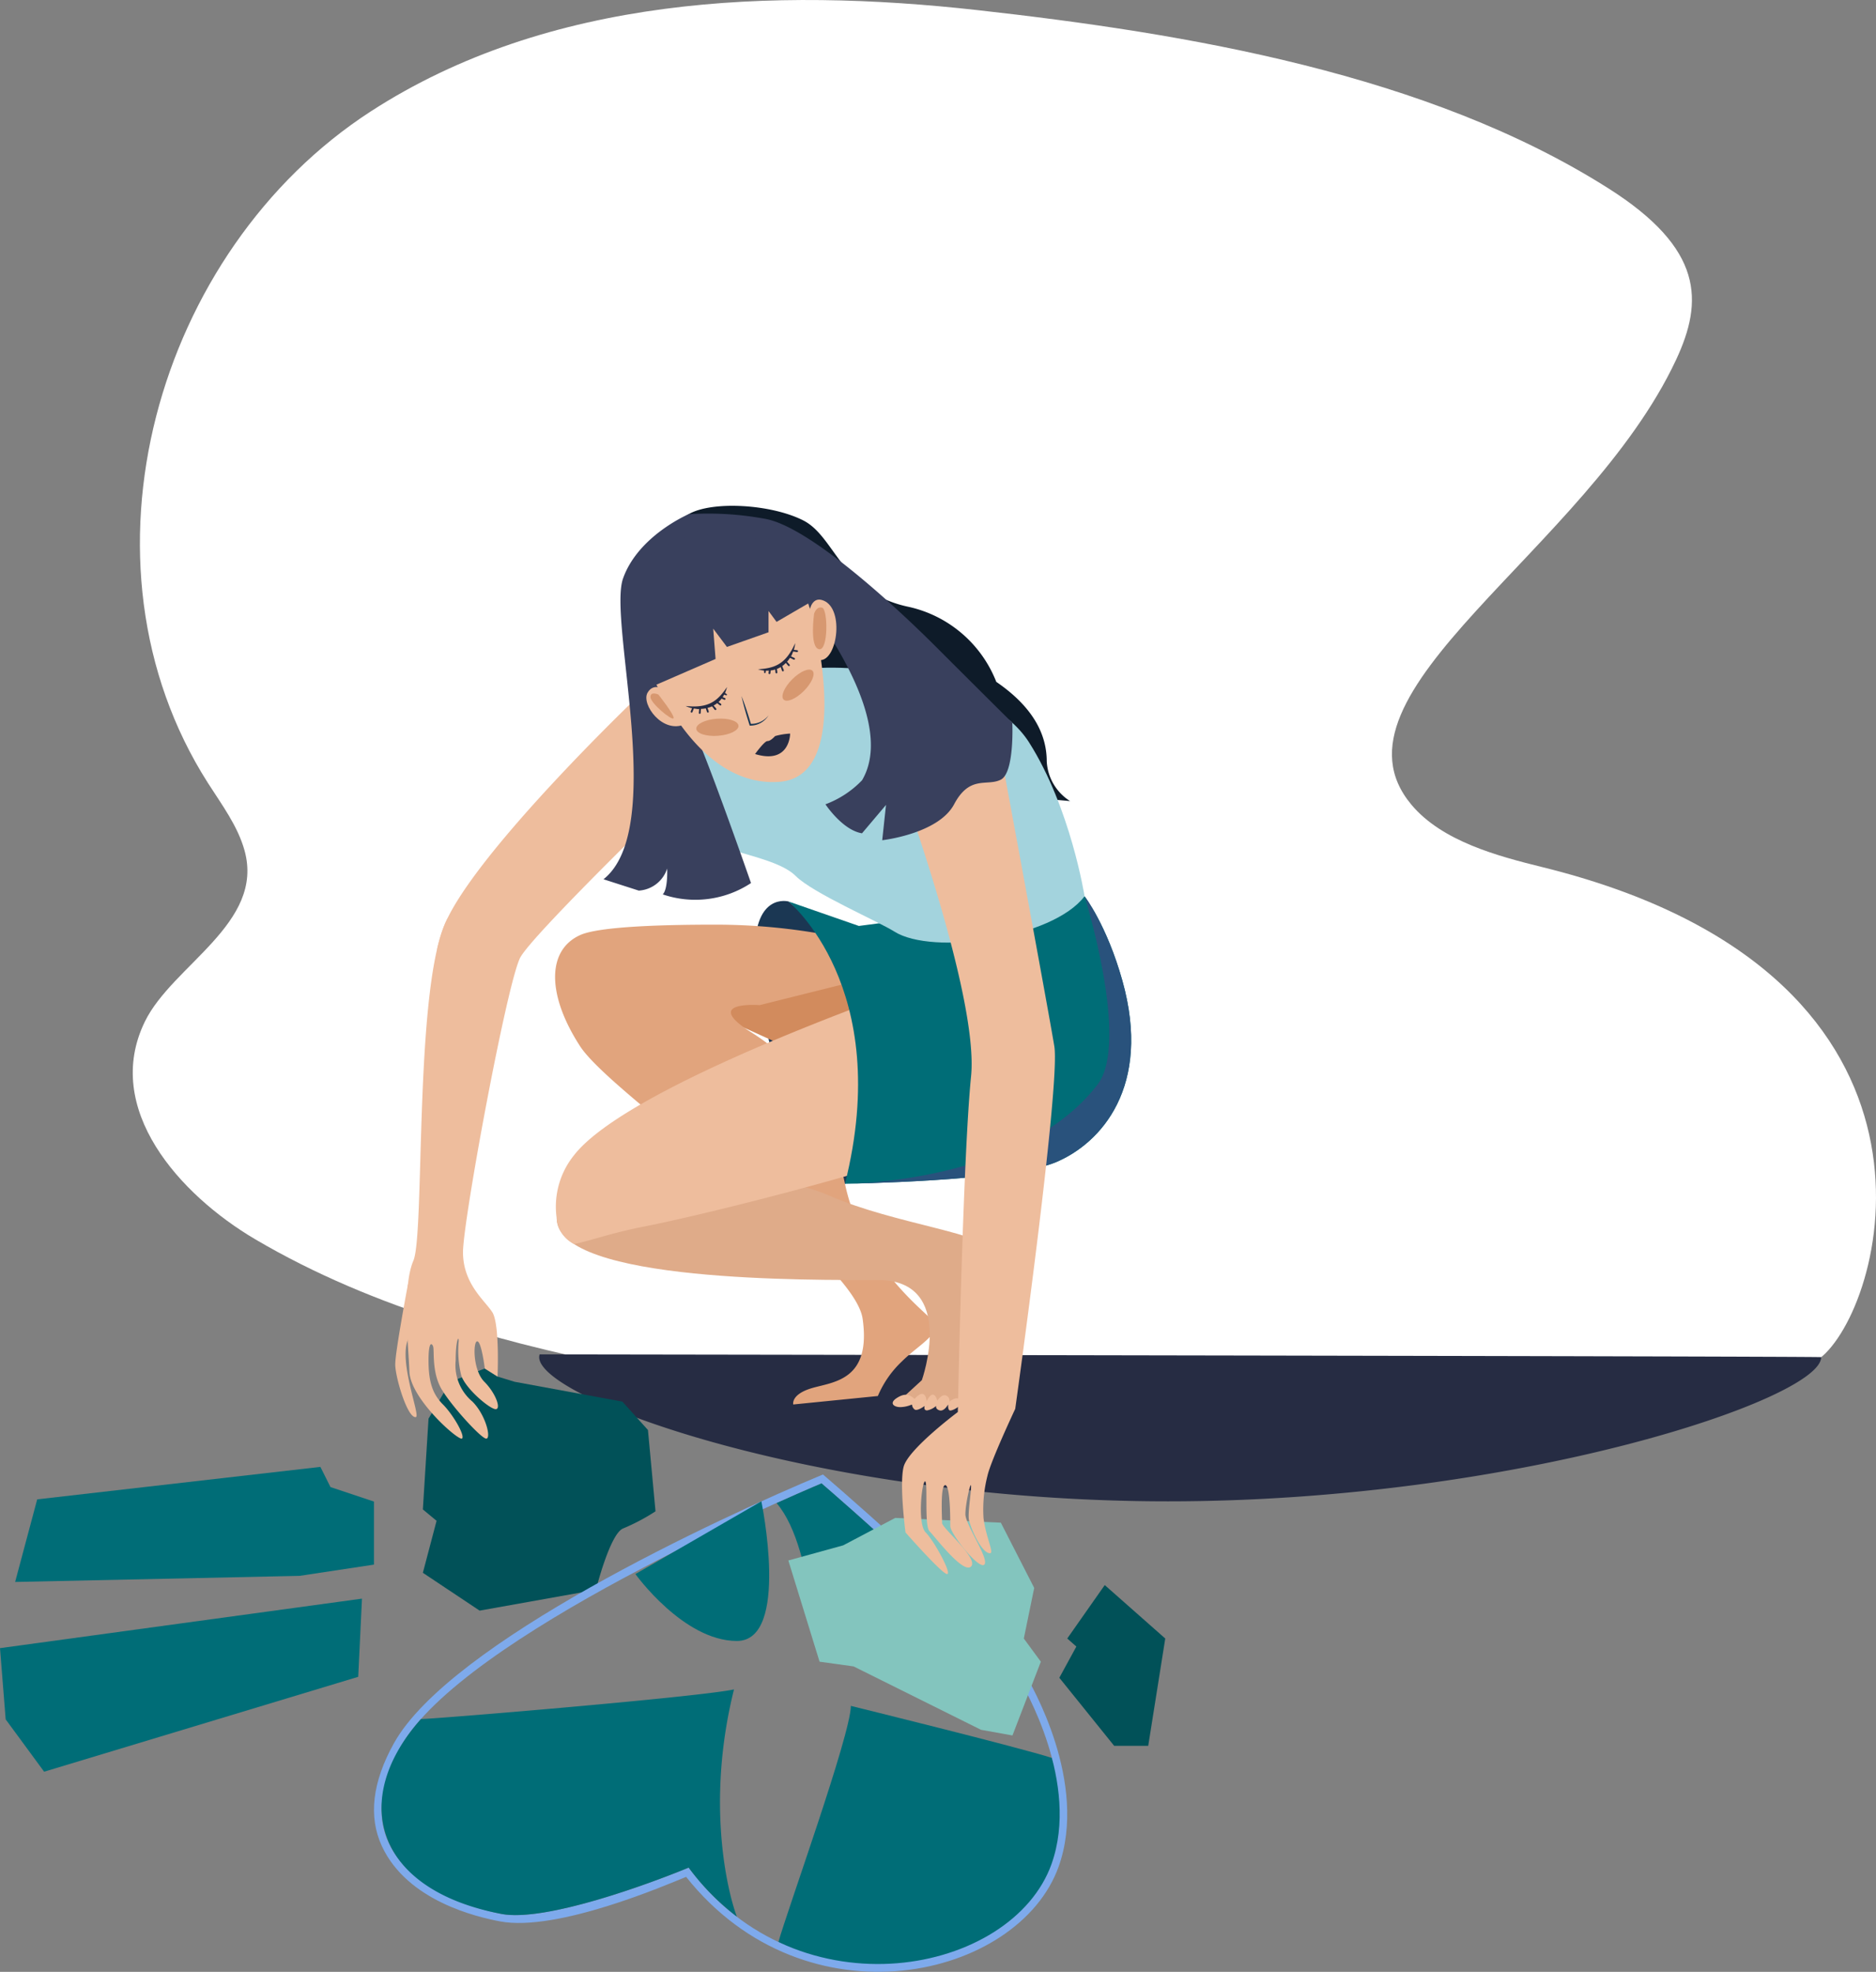 <svg xmlns="http://www.w3.org/2000/svg" width="250.205" height="262.993" viewBox="0 0 250.205 262.993">
  <rect x="0" y="0" width="250.205" height="262.993" fill="#808080" stroke="none"/>
  <g id="Groupe_17493" data-name="Groupe 17493" transform="translate(-303.775 -274.156)">
    <path id="Tracé_19360" data-name="Tracé 19360" d="M357.33,439.435c15.951,9.4,34.34,14.2,52.38,17.678,45.577,8.777,93.569,5.575,139.539,1.753,5.022-.418,13.64-.326,17.536-4.224,8.668-8.668,18.62-50.925-37.788-64.838-5.914-1.459-13.361-3.435-17.449-8.322-12.471-14.914,23.4-33.91,35.292-59.321,3.668-7.835,3.7-14.821-9.036-22.894-24.091-15.273-56.159-20.64-84.136-23.763-27.3-3.046-57.178-1.87-80.922,13.518-28.6,18.538-40.486,60.125-21.7,89.577,1.841,2.887,3.957,5.692,4.875,8.99,2.7,9.712-9.62,15.287-13.294,22.827C336.958,422.044,347.27,433.506,357.33,439.435Z" transform="translate(-19.532 0)" fill="#fff"/>
    <path id="Tracé_19361" data-name="Tracé 19361" d="M455.081,654.084a1.312,1.312,0,0,0-.061.372c0,5.622,37.554,19.229,83.88,19.229S626,660.078,626,654.456C626,654.331,455.081,654.084,455.081,654.084Z" transform="translate(-79.334 -199.288)" fill="#262c43"/>
    <path id="Tracé_19362" data-name="Tracé 19362" d="M519.981,526.953s-4.474-1.19-4.474,6.714,6.643,33.048,12.025,30.945,7.968-15.337,7.968-15.337l-1.384-10.731Z" transform="translate(-111.062 -132.569)" fill="#1b3753"/>
    <path id="Tracé_19363" data-name="Tracé 19363" d="M426.047,659.818l-2.9,4.919-.756,12.109,1.829,1.514-1.829,6.937,7.568,5.046,15.514-2.774s1.893-7.568,3.659-8.2a26.816,26.816,0,0,0,4.288-2.271l-1.009-10.848L449,662.466l-14.38-2.648-2.27-.694-1.7-1.072Z" transform="translate(-62.218 -201.369)" fill="#015158"/>
    <path id="Tracé_19364" data-name="Tracé 19364" d="M448.364,470.223s-21.411,20.477-25.448,30.105-2.649,41.288-4.163,44.82-.668,11.266-.526,14.823c.144,3.62,6.613,9.3,7.023,8.891s-1.227-3.217-2.551-4.541-1.927-2.9-1.927-5.866.57-2.166.64-1.77c.115.649-.135,3.221.937,5.3s5.424,6.892,6.118,6.892-.04-3.14-1.838-4.938a6.33,6.33,0,0,1-2.236-5.487c0-2.586.406-3.4.406-2.594a13.746,13.746,0,0,0,.351,4.639c.643,1.8,3.821,4.451,4.577,4.451s.031-2.112-1.513-3.658-1.514-5.387-.947-5.387,1.009,3.622,1.009,3.622l1.7,1.072s.315-7-.694-8.577-3.911-3.784-3.911-8.01,5.94-36.327,7.669-39.355,18-18.857,18-18.857Z" transform="translate(-59.845 -102.845)" fill="#eebd9d"/>
    <path id="Tracé_19365" data-name="Tracé 19365" d="M417.394,637.493l-1.053-3.12s-1.7,8.991-1.7,10.708,1.651,7.263,2.755,7.024c.688-.149-2.755-8.361-.723-10.909A5.361,5.361,0,0,0,417.394,637.493Z" transform="translate(-58.153 -188.949)" fill="#eebd9d"/>
    <path id="Tracé_19366" data-name="Tracé 19366" d="M533.76,454.863l6.223.571a6.68,6.68,0,0,1-3.111-5.3c0-3.448-1.682-7.148-6.728-10.6a16.355,16.355,0,0,0-11.689-10.007c-8.913-1.85-9.754-9.333-14.043-11.52s-12.168-2.644-15.3-.841-7.1,7.982-7.1,7.982Z" transform="translate(-93.492 -74.433)" fill="#0e1b29"/>
    <path id="Tracé_19367" data-name="Tracé 19367" d="M531.795,752.692c-.009,3.829-8.581,27.55-9.656,31.491,18.672,9.873,44.022-3.378,36.472-24.549C554.329,758.241,531.9,752.716,531.795,752.692Z" transform="translate(-114.541 -251.012)" fill="#006d77"/>
    <path id="Tracé_19368" data-name="Tracé 19368" d="M527.608,690.234c-.752.317-2.924,1.242-6.008,2.632,2.812,3.305,3.916,9.247,4.743,13.647.162.862.326,1.829.456,2.844,5.184-1.349,12.422,2.147,17.039,3.291,3.04.753,6.117,1.492,9.184,2.289C547.651,707.6,529.87,692.184,527.608,690.234Z" transform="translate(-114.258 -218.25)" fill="#006d77"/>
    <path id="Tracé_19369" data-name="Tracé 19369" d="M495.473,714.333c-3.872-6.4-21.22-21.678-26.911-26.56-14.162,5.9-49.715,22.418-57.211,35.824-2.9,5.2-3.445,9.829-1.607,13.772,3.417,7.326,12.758,9.447,15.743,10.011,7.622,1.438,22.192-4.87,24.822-5.938,16.041,20.178,44.343,13.614,49.687-1.376C503.973,728.9,496.355,715.791,495.473,714.333Zm3.572,25.394c-5.244,14.712-33.611,20.425-48.4.484-5.416,2.235-19.184,7.282-24.971,6.178-1.945-.371-11.808-2.567-15.018-9.446-1.694-3.632-1.164-7.957,1.572-12.853,8.212-14.686,52.159-33.467,56.145-35.147,2.394,2.065,22.193,19.229,26.234,25.912C495.465,716.272,502.867,729,499.044,739.727Z" transform="translate(-55.025 -216.959)" fill="#7eaaec"/>
    <path id="Tracé_19370" data-name="Tracé 19370" d="M553.255,700.6l-14.086-.636-6.937,3.658-7.317,2.018,4.163,13.5,4.541.631,16.986,8.451,4.2.757,3.784-9.839-2.27-3.09,1.387-6.748Z" transform="translate(-115.997 -223.356)" fill="#83c5be"/>
    <path id="Tracé_19371" data-name="Tracé 19371" d="M416.067,752.018c-9.493,10.631-6.283,22.763,10.724,26,5.787,1.1,19.555-3.943,24.971-6.178a32.6,32.6,0,0,0,6.43,6.541c-1.223-3.231-4.166-15.153-.382-30.307C452.87,749.13,416.491,752.129,416.067,752.018Z" transform="translate(-56.14 -248.592)" fill="#006d77"/>
    <path id="Tracé_19372" data-name="Tracé 19372" d="M517.53,558.09l-20.91-9.5-14.609-6.307,23.013-6.345,8.193,1.468Z" transform="translate(-93.492 -137.314)" fill="#d28b5d"/>
    <path id="Tracé_19373" data-name="Tracé 19373" d="M503.96,539.977l-4.065-4.192a81.518,81.518,0,0,0-18.951-2.245c-7.06-.006-15.588.242-18.116,1.388-4.541,2.059-4.373,8.114,0,14.841S499.323,577.856,500.5,586.1s-3.89,8.409-6.75,9.25-2.5,2.187-2.5,2.187l11.282-1.13a13.573,13.573,0,0,1,3.182-4.589c2.439-2.438,5.718-3.868,3.868-5.718s-9.25-7.736-11.437-18-5.674-15.905-12.454-20.172,1.075-3.654,1.075-3.654Z" transform="translate(-81.676 -136.058)" fill="#e1a47d"/>
    <path id="Tracé_19374" data-name="Tracé 19374" d="M517.887,613.992c0,2.371-4.143,20.354-4.143,20.354H505.1l3.532-3.24s4.733-13.36-5.873-13.36c-8.563,0-42.623.371-42.826-8.144-.01-.02-.01-.03,0-.04,0-3.562,12.119-5.57,12.119-5.57.116.01,15.032-1.509,24.309,2.533C504.96,610.3,517.887,611.621,517.887,613.992Z" transform="translate(-81.908 -172.871)" fill="#dfab89"/>
    <path id="Tracé_19375" data-name="Tracé 19375" d="M556.761,665.573c-.429-.282-1-.523-2.046.161s-.365,1.205.479,1.205a3.974,3.974,0,0,0,1.567-.356.869.869,0,0,0,.311.641c.342.342,1.376-.446,1.376-.446s-.2.6.322.6a2.466,2.466,0,0,0,1.205-.6s-.121.441.482.6,1.125-.8,1.125-.8-.08.815.281.815,1.407-.554,1.367-1.008c-.116-1.29-1.487-.175-1.487-.175a.724.724,0,0,0-.482-.834c-.6-.171-1.125.713-1.125.713s-.448-1.888-1.43.081c0,0-.1-2.009-1.6-.321C557.107,665.854,556.854,665.635,556.761,665.573Z" transform="translate(-131.349 -205.108)" fill="#eebd9d"/>
    <path id="Tracé_19376" data-name="Tracé 19376" d="M514.513,569.031c-7.7,3.721-33.582,10.331-43.138,12.211-4.289.837-7.014,1.856-9.263,2.321a4.208,4.208,0,0,1-2.311-3.351c-.01-.02-.01-.03,0-.04a10.931,10.931,0,0,1,2.321-8.477c7.82-10.021,49.577-24.006,49.577-24.006S514.1,561.069,514.513,569.031Z" transform="translate(-81.773 -143.479)" fill="#eebd9d"/>
    <path id="Tracé_19377" data-name="Tracé 19377" d="M524.916,526.267s14.135,11.423,7.551,37.66c0,0,22.032-.336,28.086-2.859s12.866-10.091,8.914-24.218c-2.084-7.45-5.046-11.268-5.046-11.268l-30.1,3.954Z" transform="translate(-115.997 -131.883)" fill="#006d77"/>
    <path id="Tracé_19378" data-name="Tracé 19378" d="M577.8,536.849c-2.084-7.45-5.045-11.268-5.045-11.268s6.085,19.415,1.737,25.1c-10.125,13.243-33.692,13.243-33.692,13.243s22.032-.336,28.086-2.859S581.751,550.976,577.8,536.849Z" transform="translate(-124.328 -131.883)" fill="#29527c"/>
    <path id="Tracé_19379" data-name="Tracé 19379" d="M508.664,461.838s-12.7,2.1-14.8,4.2-3.363,15.977,1.85,18.164,10.679,2.775,12.95,5.045,11.011,6.05,13.143,7.4c5.095,3.226,21.1.933,25.371-4.708,0,0-1.85-11.773-7.4-20.518S515.664,460.432,508.664,461.838Z" transform="translate(-98.753 -98.244)" fill="#a3d3dd"/>
    <path id="Tracé_19380" data-name="Tracé 19380" d="M555.3,485.451s11.016,29.727,9.923,40.574-1.766,44.779-1.766,44.779-6.643,4.961-7.232,7.316.253,8.745.253,8.745,4.877,5.55,5.55,5.55-1.724-4.414-2.859-5.55-.5-6.811-.084-6.811-.127,5.929.589,6.643,4.5,5.76,5.55,4.709-3.868-5.129-3.868-5.8-.252-5.046.42-5.046.673,4.471.673,5.466,3.826,5.844,4.541,5.13-2.523-5.3-2.523-6.728.757-4.625.757-3.7-.469,3.693-.275,4.5c.311,1.3,1.705,4.411,2.8,4.411.586,0-.565-2.169-.867-4.709a18.108,18.108,0,0,1,.531-5.634c.42-1.934,3.7-8.914,3.7-8.914s6.054-43.223,5.214-48.352-7.568-41.373-7.568-41.373Z" transform="translate(-131.935 -108.319)" fill="#eebd9d"/>
    <path id="Tracé_19381" data-name="Tracé 19381" d="M484.412,418.306s-6.727,2.859-8.746,8.577,5.887,33.384-2.606,40.112l4.709,1.513a4.258,4.258,0,0,0,3.784-2.943s.126,2.733-.589,3.448a13.479,13.479,0,0,0,11.772-1.513s-5.213-14.968-7.315-19.678-5.466-15.809-4.037-19,13.556-5.213,13.556-5.213,18.567,20.1,12.6,30.188a13.118,13.118,0,0,1-4.877,3.2s2.271,3.448,4.877,3.868l3.2-3.785-.505,4.709s7.485-.841,9.587-4.793,4.372-2.354,6.222-3.28,1.543-7.585,1.543-7.585-5.958-5.912-10.2-10.159S500.726,419.9,494.5,418.9A41.555,41.555,0,0,0,484.412,418.306Z" transform="translate(-88.797 -75.567)" fill="#39405d"/>
    <path id="Tracé_19382" data-name="Tracé 19382" d="M488.6,426.563a7.655,7.655,0,0,0-6.223,5.718c-1.43,5.213,1.589,11.134,4.074,15.322s7.423,10.546,14.721,10.032c8.955-.631,5.476-17.248,4.919-20.224-.543-2.9-2.775-9.754-8.241-11.6A10.858,10.858,0,0,0,488.6,426.563Z" transform="translate(-93.492 -79.199)" fill="#eebd9d"/>
    <path id="Tracé_19383" data-name="Tracé 19383" d="M487.727,467.329s-1.661-1.2-2.5.336,2,5.46,4.944,4.2S487.727,467.329,487.727,467.329Z" transform="translate(-95.099 -101.094)" fill="#eebd9d"/>
    <path id="Tracé_19384" data-name="Tracé 19384" d="M530.57,444.032s.266-2,1.658-1.639c3.111.8,2.174,8.036-.175,8.036S530.57,444.032,530.57,444.032Z" transform="translate(-118.881 -88.225)" fill="#eebd9d"/>
    <path id="Tracé_19385" data-name="Tracé 19385" d="M606.986,718.8l-5,7.127L603.2,727l-2.271,4.163,7.316,9.082h4.541l2.271-14.316Z" transform="translate(-155.87 -233.235)" fill="#015158"/>
    <path id="Tracé_19386" data-name="Tracé 19386" d="M303.775,729.209l.757,9.5,5.13,6.98,41.89-12.657.5-10.427Z" transform="translate(0 -235.231)" fill="#006d77"/>
    <path id="Tracé_19387" data-name="Tracé 19387" d="M310.963,689.974l-2.943,11.016,37.937-.813,9.921-1.5v-8.409l-5.8-1.934-1.345-2.691Z" transform="translate(-2.227 -215.841)" fill="#006d77"/>
    <path id="Tracé_19388" data-name="Tracé 19388" d="M487.066,424.346s-5.32,1.38-6.622,5.676,2.352,13.5,2.352,13.5l8.938-3.886-.315-4.04,1.829,2.436,5.55-1.955v-2.838l1.072,1.451,4.729-2.752s-1.7-4.816-4.666-7.087S493,420.2,487.066,424.346Z" transform="translate(-92.522 -77.592)" fill="#39405d"/>
    <path id="Tracé_19389" data-name="Tracé 19389" d="M504.166,431.433c-1.069-2.368-2.736-5.251-4.792-6.78-7.37-5.469-11.732-.536-12.517-.353-5.926,2.718-9.163,3.829-4.494,18.718a33.394,33.394,0,0,1-3.011-11.117c-.241-4.367,3.082-7.293,7.155-8.545l-.162.074c5.338-3.642,9.283-2.662,13.418.726A16.247,16.247,0,0,1,504.166,431.433Z" transform="translate(-92.091 -77.088)" fill="#39405d"/>
    <path id="Tracé_19390" data-name="Tracé 19390" d="M482.012,705.008s6.4,8.925,13.532,8.925,3.267-18.623,3.267-18.623Z" transform="translate(-93.492 -220.913)" fill="#006d77"/>
    <path id="Tracé_19391" data-name="Tracé 19391" d="M587.688,566.919s.147,4.5,2.076,4.5,3.127-4.561,1.757-5.93S587.688,566.919,587.688,566.919Z" transform="translate(-148.924 -152.618)" fill="#eebd9d"/>
    <path id="Tracé_19392" data-name="Tracé 19392" d="M426.426,535.519c0,4.823,3.054-3.177,3.054-3.177,0-1.008-.885-1.4-1.7-.807-.134.275-.262.547-.371.807A20.457,20.457,0,0,0,426.426,535.519Z" transform="translate(-64.335 -134.859)" fill="#eebd9d"/>
    <path id="Tracé_19393" data-name="Tracé 19393" d="M487.289,468.831s-1.055-.482-1.055.332,2.863,3.194,3.074,2.832S487.289,468.831,487.289,468.831Z" transform="translate(-95.707 -102.041)" fill="#d79870"/>
    <path id="Tracé_19394" data-name="Tracé 19394" d="M531.969,445.385s.3-1.025,1.076-.794.839,5.828-.433,5.535S531.969,445.385,531.969,445.385Z" transform="translate(-119.615 -89.383)" fill="#d79870"/>
    <path id="Tracé_19395" data-name="Tracé 19395" d="M501.358,467.679a6.485,6.485,0,0,0,.269-.8c-1.192,1.731-2.32,2.893-5.522,2.53a3.628,3.628,0,0,0,.857.3l-.177.417a.121.121,0,0,0,.112.168c.137,0,.125-.163.313-.551.712.118.553.067.7.07l-.045.515a.119.119,0,0,0,.11.13h.01c.184,0,.1-.253.167-.66a3.846,3.846,0,0,0,.641-.072l.162.484a.121.121,0,0,0,.153.077c.186-.063,0-.3-.083-.629a2.315,2.315,0,0,0,.593-.2c.275.29.377.6.537.468s-.117-.289-.316-.58a3.556,3.556,0,0,0,.468-.307c.248.156.416.413.535.258s-.173-.253-.35-.42a2.779,2.779,0,0,0,.41-.45c.2.063.431.266.508.089s-.215-.2-.368-.291c.072-.11.144-.22.206-.336.1.025.309.186.374.022C501.643,467.852,501.455,467.737,501.358,467.679Z" transform="translate(-100.885 -101.093)" fill="#262c43"/>
    <path id="Tracé_19396" data-name="Tracé 19396" d="M517.2,458.231a6.686,6.686,0,0,1-.822-.169c2.1-.156,3.668-.544,4.97-3.492a3.634,3.634,0,0,1-.176.89l.449.058a.121.121,0,0,1,.089.181c-.07.119-.2.027-.633-.007-.257.674-.222.511-.291.636l.467.221a.121.121,0,0,1,.058.161l-.005.01c-.093.159-.271-.039-.655-.189a3.876,3.876,0,0,1-.385.517l.337.384a.121.121,0,0,1-.011.17c-.148.129-.255-.153-.5-.389a2.264,2.264,0,0,1-.471.412c.113.385.324.626.134.7s-.19-.247-.341-.565a3.706,3.706,0,0,1-.5.249c.009.293.147.567-.048.592s-.132-.276-.186-.514a2.755,2.755,0,0,1-.595.126c-.049.21.012.507-.18.484s-.066-.288-.066-.465c-.132.007-.262.013-.394.009-.031.1,0,.359-.171.333C517.208,458.563,517.2,458.343,517.2,458.231Z" transform="translate(-111.52 -94.634)" fill="#262c43"/>
    <path id="Tracé_19397" data-name="Tracé 19397" d="M513.031,473.121c-.374-1.249-.771-2.491-1.256-3.706.349,1.584.766,2.874,1.093,3.942a2.858,2.858,0,0,0,2.524-1.38A2.919,2.919,0,0,1,513.031,473.121Z" transform="translate(-109.104 -102.421)" fill="#1b3753"/>
    <path id="Tracé_19398" data-name="Tracé 19398" d="M515.578,482.668s1.246-1.728,1.648-1.728.849-.487,1.029-.668a9.223,9.223,0,0,1,2-.331S520.259,484.1,515.578,482.668Z" transform="translate(-111.099 -107.943)" fill="#262c43"/>
    <path id="Tracé_19399" data-name="Tracé 19399" d="M527.263,462.139c-.429-.429-1.638.084-2.7,1.146s-1.575,2.271-1.146,2.7,1.638-.084,2.7-1.146S527.692,462.568,527.263,462.139Z" transform="translate(-115.131 -98.525)" fill="#d79870"/>
    <path id="Tracé_19400" data-name="Tracé 19400" d="M499.09,477.1c-.048-.628,1.174-1.23,2.728-1.347s2.851.3,2.9.928-1.175,1.23-2.729,1.346S499.136,477.727,499.09,477.1Z" transform="translate(-102.45 -105.735)" fill="#d79870"/>
  </g>
</svg>
